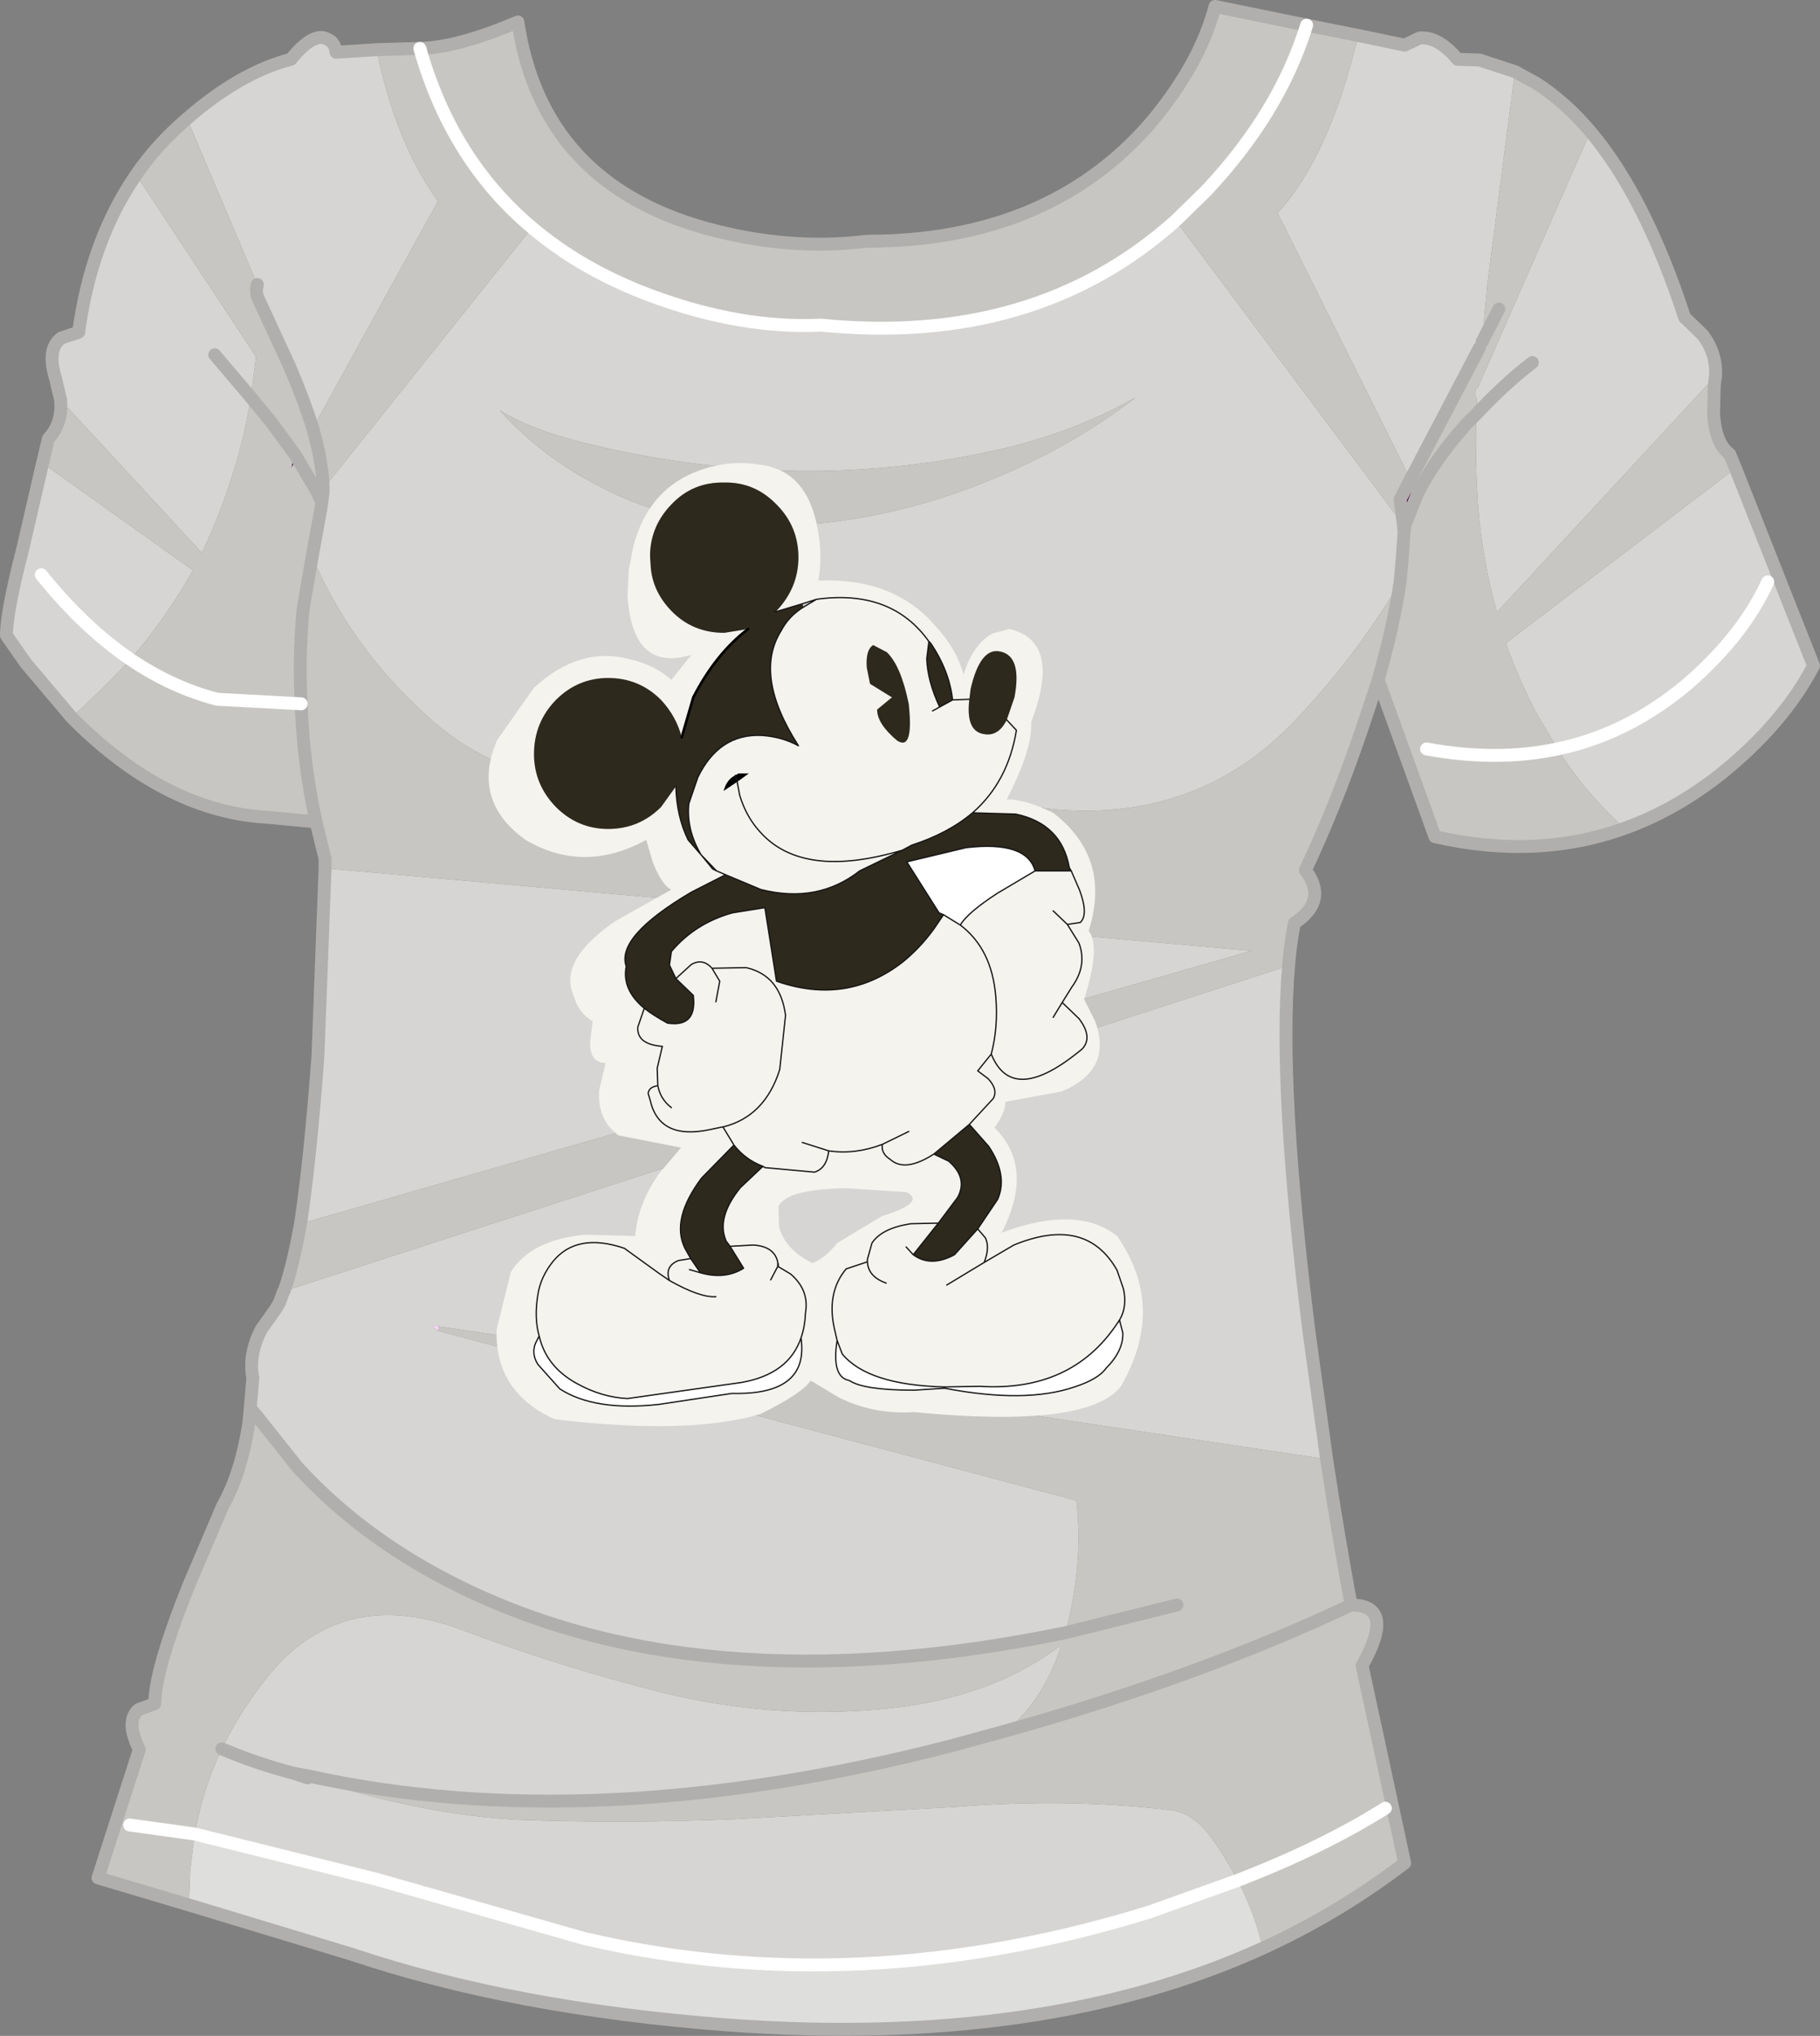 <?xml version="1.0" encoding="UTF-8" standalone="no"?>
<svg xmlns:xlink="http://www.w3.org/1999/xlink" height="157.8px" width="141.1px" xmlns="http://www.w3.org/2000/svg">
  <rect width="100%" height="100%" fill="#808080" stroke="none"/>
  <g transform="matrix(1.0, 0.0, 0.0, 1.0, 70.55, 78.9)">
    <path d="M34.75 -76.15 L38.35 -75.4 39.5 -75.95 Q40.95 -76.1 42.45 -74.3 L44.15 -74.25 46.9 -73.35 44.75 -56.8 44.35 -52.4 44.15 -51.95 38.8 -41.75 28.5 -62.4 Q32.5 -66.7 34.75 -76.15 M52.75 -68.7 Q57.0 -63.65 60.05 -54.3 L61.45 -52.95 Q62.55 -51.5 62.45 -49.75 L45.5 -31.45 Q44.4 -35.4 44.05 -39.55 43.8 -43.2 43.9 -46.8 L43.95 -47.95 43.8 -48.35 43.85 -48.8 44.0 -48.8 52.75 -68.7 M64.0 -42.6 L70.05 -27.3 Q67.7 -22.8 62.85 -18.9 59.3 -16.1 55.4 -14.7 52.35 -17.45 50.2 -20.85 L48.5 -23.75 Q47.15 -26.35 46.2 -29.05 L64.0 -42.6 M29.35 -4.05 Q28.55 5.35 30.95 24.45 L32.3 34.2 -36.55 23.9 -37.0 23.85 -36.6 24.25 12.9 37.4 Q13.45 42.45 12.05 47.65 -16.65 53.55 -35.85 43.6 -42.7 40.05 -47.5 34.8 L-50.6 30.9 -51.15 30.25 -50.95 27.9 Q-51.3 26.1 -50.3 24.15 L-49.2 22.6 -48.9 22.1 -48.55 21.15 -48.5 21.1 -48.45 21.15 29.35 -4.05 M-47.25 15.95 Q-46.5 11.0 -45.9 2.95 L-45.35 -11.6 26.45 -5.2 -21.35 8.5 -21.5 8.55 -47.25 15.95 M-65.0 -23.3 L-68.55 -27.5 -70.05 -29.65 Q-70.05 -31.45 -68.8 -36.3 L-67.25 -43.0 -55.6 -34.7 Q-57.65 -31.0 -60.45 -27.8 L-60.85 -27.35 Q-62.85 -25.25 -65.0 -23.3 M-65.85 -47.9 L-66.25 -49.6 Q-66.95 -51.85 -65.8 -52.7 L-64.45 -53.15 Q-63.5 -60.25 -60.0 -65.35 L-50.7 -51.25 -51.1 -48.1 -53.9 -51.4 -51.1 -48.1 Q-51.65 -44.65 -52.8 -41.25 -53.7 -38.55 -54.9 -36.05 L-65.85 -47.9 M-56.05 -69.7 L-55.35 -70.3 Q-51.55 -73.4 -48.0 -74.3 -46.2 -76.5 -45.15 -75.85 -44.6 -75.65 -44.5 -74.85 L-41.35 -75.05 Q-39.9 -67.9 -36.6 -63.3 L-46.3 -45.7 Q-46.95 -47.8 -48.1 -50.5 L-50.55 -55.8 Q-50.75 -56.25 -50.6 -56.85 L-56.05 -69.7 M38.25 -38.2 L38.3 -37.6 38.15 -35.5 38.0 -33.8 Q34.6 -28.05 29.8 -23.0 23.7 -16.6 15.05 -16.1 6.25 -15.65 -0.6 -20.65 -6.95 -25.35 -15.85 -20.7 -18.6 -19.3 -21.9 -18.75 -30.9 -17.3 -37.6 -23.55 -43.4 -28.85 -46.35 -35.75 L-45.65 -39.6 -45.6 -39.95 -45.5 -40.8 -45.5 -41.0 -29.3 -61.25 Q-25.4 -57.95 -20.0 -55.95 -13.1 -53.4 -6.9 -53.7 9.7 -52.05 20.6 -61.8 L38.25 -38.2 M48.25 -50.8 Q46.1 -49.15 43.9 -46.8 46.1 -49.15 48.25 -50.8 M-31.8 -47.1 Q-29.45 -44.45 -26.35 -42.5 -18.95 -37.85 -10.5 -38.1 -1.9 -38.35 6.1 -41.65 12.45 -44.2 17.5 -48.1 12.9 -45.5 7.5 -44.2 -0.5 -42.3 -8.75 -42.4 -17.4 -42.55 -25.95 -44.75 -29.8 -45.8 -31.8 -47.1 M-17.75 4.2 L-17.7 4.3 -17.6 4.15 -17.75 4.2 M-53.35 56.65 Q-51.85 53.55 -49.55 50.75 -43.8 43.95 -34.55 47.5 -26.95 50.35 -18.95 52.35 -10.85 54.3 -2.55 53.6 6.05 52.9 11.65 48.65 L11.7 48.7 Q10.35 52.9 7.45 55.25 L3.25 56.4 Q-24.6 63.6 -46.65 58.75 L-47.75 58.55 -46.7 58.9 Q-37.6 61.8 -30.35 62.15 -22.1 62.45 -13.6 62.1 L3.55 61.15 Q12.25 60.45 20.2 61.4 21.85 61.6 23.15 63.25 24.45 65.0 25.4 66.85 L18.55 69.3 Q-4.1 76.3 -25.25 71.35 L-41.4 66.75 -55.45 63.25 Q-54.85 59.8 -53.35 56.65 -50.65 57.8 -47.75 58.55 -50.65 57.8 -53.35 56.65 M50.2 -20.85 Q55.7 -22.0 60.35 -25.95 64.6 -29.65 66.5 -33.8 64.6 -29.65 60.35 -25.95 55.7 -22.0 50.2 -20.85 M-67.35 -34.35 Q-64.1 -30.3 -60.45 -27.8 -64.1 -30.3 -67.35 -34.35" fill="#d6d5d3" fill-rule="evenodd" stroke="none"/>
    <path d="M46.9 -73.35 L48.55 -72.45 Q50.8 -71.0 52.75 -68.7 L44.0 -48.8 43.85 -48.8 43.8 -48.35 43.95 -47.95 43.9 -46.8 43.15 -46.05 Q40.65 -43.25 39.35 -40.65 40.65 -43.25 43.15 -46.05 L43.9 -46.8 Q43.8 -43.2 44.05 -39.55 44.4 -35.4 45.5 -31.45 L62.45 -49.75 62.35 -49.0 62.3 -46.8 Q62.45 -44.5 63.55 -43.7 L64.0 -42.6 46.2 -29.05 Q47.15 -26.35 48.5 -23.75 L50.2 -20.85 Q52.35 -17.45 55.4 -14.7 48.6 -12.25 40.7 -14.05 L36.3 -26.2 35.0 -22.3 Q32.95 -16.3 30.65 -11.45 32.45 -9.1 29.8 -7.35 29.5 -5.85 29.35 -4.05 L-48.45 21.15 -48.5 21.1 Q-47.85 19.25 -47.25 15.95 L-21.5 8.55 -21.45 8.6 -21.35 8.5 26.45 -5.2 -45.35 -11.6 -45.35 -12.35 -46.05 -15.2 -49.75 -15.55 Q-57.45 -15.95 -64.5 -22.8 L-65.0 -23.3 Q-62.85 -25.25 -60.85 -27.35 L-60.45 -27.8 Q-57.65 -31.0 -55.6 -34.7 L-67.25 -43.0 -66.8 -44.9 Q-65.7 -46.05 -65.85 -47.9 L-54.9 -36.05 Q-53.7 -38.55 -52.8 -41.25 -51.65 -44.65 -51.1 -48.1 L-50.7 -51.25 -60.0 -65.35 Q-58.35 -67.75 -56.05 -69.7 L-50.6 -56.85 Q-50.75 -56.25 -50.55 -55.8 L-48.1 -50.5 Q-46.95 -47.8 -46.3 -45.7 L-36.6 -63.3 Q-39.9 -67.9 -41.35 -75.05 L-38.0 -75.15 Q-35.1 -75.2 -30.4 -77.2 -28.55 -64.75 -15.8 -61.2 -9.4 -59.45 -3.35 -60.2 10.6 -60.2 18.55 -69.25 22.45 -73.85 23.65 -78.4 L30.75 -76.95 34.75 -76.15 Q32.5 -66.7 28.5 -62.4 L38.8 -41.75 44.15 -51.95 44.35 -52.4 44.75 -56.8 46.9 -73.35 M32.3 34.2 Q33.2 40.15 34.2 45.5 37.7 45.5 35.05 50.2 L38.35 65.5 Q33.25 69.4 27.35 72.1 26.7 69.35 25.4 66.85 24.45 65.0 23.15 63.25 21.85 61.6 20.2 61.4 12.25 60.45 3.55 61.15 L-13.6 62.1 Q-22.1 62.45 -30.35 62.15 -37.6 61.8 -46.7 58.9 L-46.65 58.75 Q-24.6 63.6 3.25 56.4 L7.45 55.25 Q10.35 52.9 11.7 48.7 L11.75 48.6 11.65 48.65 Q6.05 52.9 -2.55 53.6 -10.85 54.3 -18.95 52.35 -26.95 50.35 -34.55 47.5 -43.8 43.95 -49.55 50.75 -51.85 53.55 -53.35 56.65 -54.85 59.8 -55.45 63.25 L-60.5 62.55 -55.45 63.25 -55.8 66.1 -55.9 68.75 -62.95 66.65 -59.75 56.7 Q-60.85 54.5 -59.8 53.6 L-58.55 53.15 Q-58.55 50.55 -55.9 43.95 L-53.3 37.85 Q-51.85 35.3 -51.25 31.35 L-50.6 30.9 -47.5 34.8 Q-42.7 40.05 -35.85 43.6 -16.65 53.55 12.05 47.65 13.45 42.45 12.9 37.4 L-36.6 24.25 -36.55 23.9 32.3 34.2 M38.25 -38.2 L20.6 -61.8 Q9.7 -52.05 -6.9 -53.7 -13.1 -53.4 -20.0 -55.95 -25.4 -57.95 -29.3 -61.25 L-45.5 -41.0 -45.95 -40.75 -47.55 -43.45 -45.95 -40.75 -45.9 -40.65 -45.6 -39.95 -45.65 -39.6 -46.35 -35.75 Q-43.4 -28.85 -37.6 -23.55 -30.9 -17.3 -21.9 -18.75 -18.6 -19.3 -15.85 -20.7 -6.95 -25.35 -0.6 -20.65 6.25 -15.65 15.05 -16.1 23.7 -16.6 29.8 -23.0 34.6 -28.05 38.0 -33.8 L38.15 -35.5 38.3 -37.6 38.35 -38.0 38.35 -38.15 39.35 -40.65 38.8 -41.75 38.0 -40.2 38.25 -38.2 M45.65 -54.95 L44.35 -52.4 45.65 -54.95 M-47.55 -43.45 L-47.7 -43.7 -47.95 -42.65 -47.55 -43.45 M-46.3 -45.7 Q-45.5 -42.85 -45.5 -41.0 -45.5 -42.85 -46.3 -45.7 M-51.1 -48.1 L-49.5 -46.15 -47.7 -43.7 -49.5 -46.15 -51.1 -48.1 M-46.05 -15.2 Q-47.05 -19.8 -47.2 -24.35 -47.4 -28.0 -47.05 -31.7 L-46.35 -35.75 -47.05 -31.7 Q-47.4 -28.0 -47.2 -24.35 -47.05 -19.8 -46.05 -15.2 M-31.8 -47.1 Q-29.8 -45.8 -25.95 -44.75 -17.4 -42.55 -8.75 -42.4 -0.5 -42.3 7.5 -44.2 12.9 -45.5 17.5 -48.1 12.45 -44.2 6.1 -41.65 -1.9 -38.35 -10.5 -38.1 -18.95 -37.85 -26.35 -42.5 -29.45 -44.45 -31.8 -47.1 M-38.0 -75.15 Q-35.55 -66.5 -29.3 -61.25 -35.55 -66.5 -38.0 -75.15 M20.6 -61.8 L22.95 -64.1 Q28.65 -70.15 30.75 -76.95 28.65 -70.15 22.95 -64.1 L20.6 -61.8 M20.7 45.5 L12.05 47.65 20.7 45.5 M-60.45 -27.8 Q-57.2 -25.6 -53.7 -24.7 L-47.2 -24.35 -53.7 -24.7 Q-57.2 -25.6 -60.45 -27.8 M40.05 -20.85 Q45.5 -19.85 50.2 -20.85 45.5 -19.85 40.05 -20.85 M7.45 55.25 Q22.45 51.05 34.2 45.5 22.45 51.05 7.45 55.25 M36.85 61.25 Q32.1 64.25 25.4 66.85 32.1 64.25 36.85 61.25 M36.3 -26.2 Q37.5 -30.45 38.0 -33.8 37.5 -30.45 36.3 -26.2" fill="#c7c6c2" fill-rule="evenodd" stroke="none"/>
    <path d="M38.35 -38.15 L38.25 -38.2 38.0 -40.2 38.8 -41.75 39.35 -40.65 38.35 -38.15 M-47.7 -43.7 L-47.55 -43.45 -47.95 -42.65 -47.7 -43.7" fill="#4f004f" fill-rule="evenodd" stroke="none"/>
    <path d="M-45.95 -40.75 L-45.5 -41.0 -45.9 -40.65 -45.95 -40.75 M-45.6 -39.95 L-45.9 -40.65 -45.85 -40.5 -45.6 -39.95" fill="#341f10" fill-rule="evenodd" stroke="none"/>
    <path d="M-45.5 -41.0 L-45.5 -40.8 -45.6 -39.95 -45.85 -40.5 -45.9 -40.65 -45.5 -41.0" fill="#2f002f" fill-rule="evenodd" stroke="none"/>
    <path d="M-21.35 8.5 L-21.45 8.6 -21.5 8.55 -21.35 8.5 M11.7 48.7 L11.65 48.65 11.75 48.6 11.7 48.7 M-47.75 58.55 L-46.7 58.9 -47.75 58.55" fill="#fff4f4" fill-rule="evenodd" stroke="none"/>
    <path d="M-47.75 58.55 L-46.65 58.75 -46.7 58.9 -47.75 58.55 M-36.6 24.25 L-37.0 23.85 -36.55 23.9 -36.6 24.25" fill="#ffd5ff" fill-rule="evenodd" stroke="none"/>
    <path d="M27.35 72.1 Q10.3 79.85 -14.15 78.05 -30.7 76.8 -43.35 72.55 L-55.9 68.75 -55.8 66.1 -55.45 63.25 -41.4 66.75 -25.25 71.35 Q-4.1 76.3 18.55 69.3 L25.4 66.85 Q26.7 69.35 27.35 72.1" fill="#dededc" fill-rule="evenodd" stroke="none"/>
    <path d="M34.75 -76.15 L38.35 -75.4 39.5 -75.95 Q40.95 -76.1 42.45 -74.3 L44.15 -74.25 46.9 -73.35 48.55 -72.45 Q50.8 -71.0 52.75 -68.7 57.0 -63.65 60.05 -54.3 L61.45 -52.95 Q62.55 -51.5 62.45 -49.75 L62.35 -49.0 62.3 -46.8 Q62.45 -44.5 63.55 -43.7 L64.0 -42.6 70.05 -27.3 Q67.7 -22.8 62.85 -18.9 59.3 -16.1 55.4 -14.7 48.6 -12.25 40.7 -14.05 L36.3 -26.2 35.0 -22.3 Q32.95 -16.3 30.65 -11.45 32.45 -9.1 29.8 -7.35 29.5 -5.85 29.35 -4.05 28.55 5.35 30.95 24.45 L32.3 34.2 Q33.2 40.15 34.2 45.5 37.7 45.5 35.05 50.2 L38.35 65.5 Q33.25 69.4 27.35 72.1 10.3 79.85 -14.15 78.05 -30.7 76.8 -43.35 72.55 L-55.9 68.75 -62.95 66.65 -59.75 56.7 Q-60.85 54.5 -59.8 53.6 L-58.55 53.15 Q-58.55 50.55 -55.9 43.95 L-53.3 37.85 Q-51.85 35.3 -51.25 31.35 L-51.15 30.25 -50.95 27.9 Q-51.3 26.1 -50.3 24.15 L-49.2 22.6 -48.9 22.1 -48.55 21.15 -48.5 21.1 Q-47.85 19.25 -47.25 15.95 -46.5 11.0 -45.9 2.95 L-45.35 -11.6 -45.35 -12.35 -46.05 -15.2 -49.75 -15.55 Q-57.45 -15.95 -64.5 -22.8 L-65.0 -23.3 -68.55 -27.5 -70.05 -29.65 Q-70.05 -31.45 -68.8 -36.3 L-67.25 -43.0 -66.8 -44.9 Q-65.7 -46.05 -65.85 -47.9 L-66.25 -49.6 Q-66.95 -51.85 -65.8 -52.7 L-64.45 -53.15 Q-63.5 -60.25 -60.0 -65.35 -58.35 -67.75 -56.05 -69.7 L-55.35 -70.3 Q-51.55 -73.4 -48.0 -74.3 -46.2 -76.5 -45.15 -75.85 -44.6 -75.65 -44.5 -74.85 L-41.35 -75.05 -38.0 -75.15 Q-35.1 -75.2 -30.4 -77.2 -28.55 -64.75 -15.8 -61.2 -9.4 -59.45 -3.35 -60.2 10.6 -60.2 18.55 -69.25 22.45 -73.85 23.65 -78.4 L30.75 -76.95 34.75 -76.15 M38.8 -41.75 L44.15 -51.95 M38.3 -37.6 L38.25 -38.2 38.0 -40.2 38.8 -41.75 M-45.5 -40.8 L-45.6 -39.95 -45.65 -39.6 -46.35 -35.75 -47.05 -31.7 Q-47.4 -28.0 -47.2 -24.35 -47.05 -19.8 -46.05 -15.2 M38.0 -33.8 L38.15 -35.5 38.3 -37.6 38.35 -38.0 38.35 -38.15 39.35 -40.65 Q40.65 -43.25 43.15 -46.05 L43.9 -46.8 Q46.1 -49.15 48.25 -50.8 M44.35 -52.4 L45.65 -54.95 M-50.6 -56.85 Q-50.75 -56.25 -50.55 -55.8 L-48.1 -50.5 Q-46.95 -47.8 -46.3 -45.7 -45.5 -42.85 -45.5 -41.0 M-47.7 -43.7 L-47.55 -43.45 -45.95 -40.75 -45.9 -40.65 -45.85 -40.5 -45.6 -39.95 M-47.7 -43.7 L-49.5 -46.15 -51.1 -48.1 -53.9 -51.4 M-53.35 56.65 Q-50.65 57.8 -47.75 58.55 L-46.65 58.75 Q-24.6 63.6 3.25 56.4 L7.45 55.25 Q22.45 51.05 34.2 45.5 M12.05 47.65 L20.7 45.5 M-50.6 30.9 L-47.5 34.8 Q-42.7 40.05 -35.85 43.6 -16.65 53.55 12.05 47.65 M-51.15 30.25 L-50.6 30.9 M-47.75 58.55 L-46.7 58.9 M38.0 -33.8 Q37.5 -30.45 36.3 -26.2" fill="none" stroke="#b1afad" stroke-linecap="round" stroke-linejoin="round" stroke-width="1.0"/>
    <path d="M20.6 -61.8 Q9.7 -52.05 -6.9 -53.7 -13.1 -53.4 -20.0 -55.95 -25.4 -57.95 -29.3 -61.25 -35.55 -66.5 -38.0 -75.15 M30.75 -76.95 Q28.65 -70.15 22.95 -64.1 L20.6 -61.8 M-47.2 -24.35 L-53.7 -24.7 Q-57.2 -25.6 -60.45 -27.8 -64.1 -30.3 -67.35 -34.35 M-55.45 63.25 L-60.5 62.55 M-55.45 63.25 L-41.4 66.75 -25.25 71.35 Q-4.1 76.3 18.55 69.3 L25.4 66.85 Q32.1 64.25 36.85 61.25 M66.5 -33.8 Q64.6 -29.65 60.35 -25.95 55.7 -22.0 50.2 -20.85 45.5 -19.85 40.05 -20.85" fill="none" stroke="#ffffff" stroke-linecap="round" stroke-linejoin="round" stroke-width="1.0"/>
    <path d="M6.4 -29.8 L7.7 -30.15 Q11.8 -29.2 9.4 -22.95 9.5 -20.8 7.5 -16.95 8.95 -16.95 11.1 -15.9 15.65 -12.4 13.85 -6.75 14.8 -5.55 13.5 -1.45 L14.35 0.25 Q15.75 4.05 11.75 5.7 L7.4 6.5 Q7.4 7.35 6.55 8.5 9.7 11.6 7.1 16.65 12.95 14.45 16.05 16.9 19.9 22.4 16.35 28.55 13.8 31.85 0.3 30.55 -2.85 30.75 -5.55 29.4 L-7.7 28.1 Q-8.35 29.1 -11.6 30.7 -17.2 32.35 -27.55 31.1 -32.2 29.0 -32.05 24.15 L-30.95 19.7 Q-29.4 17.2 -25.2 16.8 L-21.3 16.9 Q-21.1 14.35 -19.4 12.0 L-17.75 10.05 -22.6 9.1 Q-24.25 7.9 -24.1 5.6 L-23.6 3.5 Q-24.85 3.45 -24.8 1.85 L-24.6 0.25 Q-25.4 -0.2 -25.85 -1.1 L-26.15 -1.9 Q-27.15 -4.55 -22.85 -7.5 L-18.5 -9.95 Q-19.25 -10.3 -19.95 -12.1 L-20.45 -13.8 Q-25.3 -11.15 -29.8 -13.8 -34.05 -16.85 -32.0 -21.55 L-29.15 -25.6 Q-25.6 -28.85 -21.7 -27.8 -19.75 -27.35 -18.5 -26.2 L-16.95 -28.15 Q-21.5 -26.75 -21.9 -32.7 L-21.8 -34.75 -21.45 -36.55 Q-20.35 -40.75 -16.8 -42.25 -14.3 -43.3 -11.75 -42.9 -8.05 -42.5 -7.2 -38.1 -6.75 -36.0 -7.1 -33.9 -1.25 -34.15 2.0 -30.35 3.65 -28.55 4.15 -26.6 4.9 -29.0 6.4 -29.8 M7.5 -23.1 L8.1 -24.85 Q8.7 -28.05 7.0 -28.4 5.45 -28.75 4.7 -25.5 L4.6 -24.7 3.3 -24.65 4.6 -24.7 Q4.3 -22.2 5.75 -22.0 6.85 -21.8 7.5 -23.1 L8.25 -22.3 Q7.6 -18.3 4.85 -15.9 7.6 -18.3 8.25 -22.3 L7.5 -23.1 M12.5 -11.4 L12.35 -11.65 Q11.75 -15.05 8.2 -15.8 L4.85 -15.9 Q2.95 -14.3 0.15 -13.4 L-0.6 -13.0 Q-8.35 -10.7 -11.65 -14.45 -12.7 -15.6 -13.2 -17.25 L-13.4 -18.3 -13.2 -17.25 Q-12.7 -15.6 -11.65 -14.45 -8.35 -10.7 -0.6 -13.0 L-3.9 -11.4 Q-7.15 -8.85 -11.55 -9.95 L-14.3 -11.1 -16.95 -9.75 Q-22.8 -6.3 -22.0 -4.0 -22.35 -2.2 -20.6 -0.75 L-21.1 0.7 Q-21.2 2.05 -19.2 2.2 L-19.6 3.9 -19.55 5.25 Q-20.25 5.35 -20.3 5.85 L-20.15 6.35 Q-19.45 9.5 -15.5 8.65 L-14.55 8.45 -14.5 8.45 -13.65 9.85 -14.5 8.45 -14.55 8.45 -15.5 8.65 Q-19.45 9.5 -20.15 6.35 L-20.3 5.85 Q-20.25 5.35 -19.55 5.25 L-19.6 3.9 -19.2 2.2 Q-21.2 2.05 -21.1 0.7 L-20.6 -0.75 Q-19.9 -0.2 -18.8 0.4 -16.5 0.75 -16.8 -1.75 L-18.15 -3.05 -18.65 -4.1 -18.5 -5.15 Q-16.65 -7.35 -13.75 -8.15 L-11.25 -8.55 -10.35 -2.85 Q-4.9 -0.95 -0.55 -4.35 0.8 -5.45 1.85 -6.9 L2.6 -8.0 3.9 -7.2 Q4.45 -8.15 6.75 -9.65 L9.7 -11.4 12.5 -11.4 13.15 -9.9 Q13.85 -8.0 13.2 -7.4 L12.2 -7.25 13.1 -5.8 Q13.75 -4.05 12.55 -2.4 L11.8 -1.2 13.1 0.05 Q14.2 1.5 13.35 2.4 7.95 6.9 6.3 2.8 L5.25 4.1 6.05 4.7 Q6.85 5.55 6.45 6.25 L4.6 8.25 6.45 6.25 Q6.85 5.55 6.05 4.7 L5.25 4.1 6.3 2.8 Q7.95 6.9 13.35 2.4 14.2 1.5 13.1 0.05 L11.8 -1.2 12.55 -2.4 Q13.75 -4.05 13.1 -5.8 L12.2 -7.25 13.2 -7.4 Q13.85 -8.0 13.15 -9.9 L12.5 -11.4 M5.25 16.35 L6.8 14.05 Q7.6 12.2 6.1 9.95 L4.6 8.25 1.85 10.55 3.0 11.1 Q4.5 12.4 3.7 13.9 L2.2 15.9 0.05 15.95 Q-2.2 16.3 -2.95 17.45 L-3.3 18.7 -3.3 18.9 -4.95 19.45 Q-6.55 21.35 -5.8 24.35 L-5.65 25.0 -5.8 24.35 Q-6.55 21.35 -4.95 19.45 L-3.3 18.9 -3.3 18.7 -2.95 17.45 Q-2.2 16.3 0.05 15.95 L2.2 15.9 0.25 18.35 Q1.6 19.35 3.45 18.35 L5.25 16.35 5.85 17.05 Q6.2 17.8 5.75 18.95 L8.05 17.6 Q13.65 15.3 16.05 19.55 L16.55 21.0 Q16.85 22.4 16.25 23.4 16.85 22.4 16.55 21.0 L16.05 19.55 Q13.65 15.3 8.05 17.6 L5.75 18.95 Q6.2 17.8 5.85 17.05 L5.25 16.35 M16.3 23.65 L16.25 23.4 16.05 23.7 Q12.5 29.0 5.4 28.55 L2.65 28.6 Q-3.25 28.45 -5.25 26.05 L-5.65 25.0 Q-6.1 27.85 -4.7 28.1 -3.6 28.85 0.3 28.85 L2.65 28.7 2.7 28.7 Q8.95 29.9 12.75 28.6 14.6 28.0 15.2 27.15 16.55 25.8 16.5 24.4 L16.3 23.65 M-11.4 11.5 L-11.25 11.6 -7.4 11.95 Q-6.45 11.65 -6.3 10.3 -4.25 10.6 -2.15 9.8 -2.25 10.5 -1.55 10.95 -0.4 12.0 1.85 10.55 -0.4 12.0 -1.55 10.95 -2.25 10.5 -2.15 9.8 -4.25 10.6 -6.3 10.3 -6.45 11.65 -7.4 11.95 L-11.25 11.6 -11.4 11.5 Q-12.75 11.0 -13.65 9.85 L-16.15 12.4 Q-18.55 15.6 -17.45 17.85 L-17.0 18.65 -17.95 18.8 Q-19.05 19.25 -18.65 20.35 L-19.45 19.8 -22.15 17.85 Q-25.85 16.6 -27.7 18.9 -28.65 20.1 -28.85 21.45 -29.15 23.25 -28.75 24.65 -29.15 23.25 -28.85 21.45 -28.65 20.1 -27.7 18.9 -25.85 16.6 -22.15 17.85 L-19.45 19.8 -18.65 20.35 Q-19.05 19.25 -17.95 18.8 L-17.0 18.65 -16.25 19.75 Q-14.35 20.3 -12.9 19.4 L-13.95 17.7 -14.25 17.3 Q-15.05 15.5 -13.15 13.15 L-11.4 11.5 M-10.25 18.95 Q-10.5 17.7 -12.15 17.6 L-13.95 17.7 -12.15 17.6 Q-10.5 17.7 -10.25 18.95 L-10.25 19.25 -10.2 19.15 -10.25 18.95 M-8.45 24.8 Q-8.15 23.95 -8.1 22.85 -7.8 21.1 -9.25 19.85 L-10.25 19.25 -9.25 19.85 Q-7.8 21.1 -8.1 22.85 -8.15 23.95 -8.45 24.8 -9.4 27.6 -13.05 28.25 L-21.9 29.5 Q-23.9 29.4 -25.8 28.35 -28.2 27.05 -28.75 24.65 L-29.05 25.25 Q-29.35 26.05 -28.85 26.85 L-27.15 28.75 Q-24.45 30.5 -19.45 29.95 L-13.8 29.1 Q-7.8 29.25 -8.45 24.8 M-15.0 -11.4 L-14.3 -11.1 -15.0 -11.4 -16.2 -12.65 -15.3 -11.55 -15.0 -11.4 M-18.15 -17.95 Q-18.1 -15.65 -17.2 -13.8 L-16.2 -12.65 Q-17.35 -14.6 -17.15 -16.6 L-16.45 -18.65 Q-14.8 -22.05 -11.5 -21.9 -9.95 -21.8 -8.65 -21.1 -12.15 -26.55 -10.0 -30.0 -9.4 -31.15 -8.25 -31.85 L-7.25 -32.45 -8.35 -32.1 -10.35 -31.5 -10.35 -31.55 Q-8.65 -33.35 -8.65 -35.7 -8.65 -38.1 -10.35 -39.8 -12.05 -41.55 -14.4 -41.5 -16.85 -41.55 -18.5 -39.8 -20.05 -38.2 -20.15 -36.05 L-20.15 -35.7 -20.1 -34.95 Q-19.95 -33.05 -18.5 -31.55 -16.85 -29.85 -14.4 -29.85 L-12.55 -30.15 Q-15.05 -28.25 -16.8 -24.85 L-17.7 -21.75 Q-18.1 -23.35 -19.3 -24.65 -21.0 -26.35 -23.4 -26.35 -25.75 -26.35 -27.45 -24.65 -29.15 -22.9 -29.15 -20.45 -29.15 -18.1 -27.45 -16.35 -25.75 -14.65 -23.4 -14.65 -21.0 -14.65 -19.3 -16.35 L-18.15 -17.95 M1.45 -29.2 Q-1.45 -33.25 -7.25 -32.45 -1.45 -33.25 1.45 -29.2 L1.45 -29.05 1.3 -27.85 Q1.35 -26.15 2.3 -24.1 L3.3 -24.65 Q3.05 -26.9 1.6 -29.05 L1.45 -29.2 M12.2 -7.25 L11.1 -8.3 12.2 -7.25 M11.1 -0.05 L11.8 -1.2 11.1 -0.05 M6.3 2.8 Q6.85 0.7 6.65 -1.65 6.35 -5.35 3.9 -7.2 6.35 -5.35 6.65 -1.65 6.85 0.7 6.3 2.8 M-1.8 -28.35 L-2.85 -28.9 Q-3.45 -28.55 -3.35 -27.15 L-3.1 -25.9 -1.4 -24.85 -2.55 -23.9 Q-2.55 -22.8 -1.0 -21.5 0.3 -20.65 -0.1 -24.35 -0.7 -27.3 -1.8 -28.35 M1.75 -23.8 L2.3 -24.1 1.75 -23.8 M-13.55 -18.8 Q-14.2 -18.5 -14.45 -17.6 L-13.4 -18.3 -12.5 -18.95 -13.3 -18.95 -13.55 -18.8 M-15.05 -1.25 L-14.75 -2.85 -15.35 -3.85 -12.7 -3.9 Q-10.05 -3.3 -9.65 -0.2 L-10.1 4.0 Q-11.25 7.65 -14.5 8.45 -11.25 7.65 -10.1 4.0 L-9.65 -0.2 Q-10.05 -3.3 -12.7 -3.9 L-15.35 -3.85 -14.75 -2.85 -15.05 -1.25 M-8.35 9.65 L-6.3 10.3 -8.35 9.65 M-4.85 13.2 Q-9.55 13.25 -10.2 14.6 L-10.15 16.2 Q-9.65 18.0 -7.55 19.0 -6.55 18.6 -5.65 17.45 L-2.15 15.35 Q1.25 14.3 -0.25 13.5 L-4.85 13.2 M-17.1 19.5 L-16.25 19.75 -17.1 19.5 M-18.5 6.95 Q-19.35 6.3 -19.55 5.25 -19.35 6.3 -18.5 6.95 M-15.35 -3.85 Q-16.05 -4.65 -16.95 -4.15 L-18.15 -3.05 -16.95 -4.15 Q-16.05 -4.65 -15.35 -3.85 M-2.15 9.8 L-0.1 8.8 -2.15 9.8 M-1.85 20.55 Q-3.25 20.05 -3.3 18.9 -3.25 20.05 -1.85 20.55 M-0.3 17.75 L0.25 18.35 -0.3 17.75 M-10.8 20.3 L-10.25 19.25 -10.8 20.3 M5.75 18.95 L2.85 20.7 5.75 18.95 M-15.05 21.6 Q-16.25 21.7 -18.65 20.35 -16.25 21.7 -15.05 21.6" fill="#f4f3ee" fill-rule="evenodd" stroke="none"/>
    <path d="M-13.55 -18.8 L-13.4 -18.3 -13.55 -18.8 -13.3 -18.95 -12.5 -18.95 -13.4 -18.3 -14.45 -17.6 Q-14.2 -18.5 -13.55 -18.8" fill="#000000" fill-rule="evenodd" stroke="none"/>
    <path d="M16.3 23.65 L16.5 24.4 Q16.55 25.8 15.2 27.15 14.6 28.0 12.75 28.6 8.95 29.9 2.7 28.7 L2.65 28.6 5.4 28.55 Q12.5 29.0 16.05 23.7 L16.3 23.65 M2.65 28.7 L0.3 28.85 Q-3.6 28.85 -4.7 28.1 -6.1 27.85 -5.65 25.0 L-5.25 26.05 Q-3.25 28.45 2.65 28.6 L2.65 28.7 M-8.45 24.8 Q-7.8 29.25 -13.8 29.1 L-19.45 29.95 Q-24.45 30.5 -27.15 28.75 L-28.85 26.85 Q-29.35 26.05 -29.05 25.25 L-28.75 24.65 Q-28.2 27.05 -25.8 28.35 -23.9 29.4 -21.9 29.5 L-13.05 28.25 Q-9.4 27.6 -8.45 24.8 M2.6 -8.0 L2.25 -8.15 -0.25 -12.1 4.35 -13.2 Q9.05 -13.75 9.7 -11.4 L6.75 -9.65 Q4.45 -8.15 3.9 -7.2 L2.6 -8.0" fill="#ffffff" fill-rule="evenodd" stroke="none"/>
    <path d="M4.6 -24.7 L4.7 -25.5 Q5.45 -28.75 7.0 -28.4 8.7 -28.05 8.1 -24.85 L7.5 -23.1 Q6.85 -21.8 5.75 -22.0 4.3 -22.2 4.6 -24.7 M4.85 -15.9 L8.2 -15.8 Q11.75 -15.05 12.35 -11.65 L12.5 -11.4 9.7 -11.4 Q9.05 -13.75 4.35 -13.2 L-0.25 -12.1 2.25 -8.15 2.6 -8.0 1.85 -6.9 Q0.8 -5.45 -0.55 -4.35 -4.9 -0.95 -10.35 -2.85 L-11.25 -8.55 -13.75 -8.15 Q-16.65 -7.35 -18.5 -5.15 L-18.65 -4.1 -18.15 -3.05 -16.8 -1.75 Q-16.5 0.75 -18.8 0.4 -19.9 -0.2 -20.6 -0.75 -22.35 -2.2 -22.0 -4.0 -22.8 -6.3 -16.95 -9.75 L-14.3 -11.1 -11.55 -9.95 Q-7.15 -8.85 -3.9 -11.4 L-0.6 -13.0 0.15 -13.4 Q2.95 -14.3 4.85 -15.9 M4.6 8.25 L6.1 9.95 Q7.6 12.2 6.8 14.05 L5.25 16.35 3.45 18.35 Q1.6 19.35 0.25 18.35 L2.2 15.9 3.7 13.9 Q4.5 12.4 3.0 11.1 L1.85 10.55 4.6 8.25 M-11.4 11.5 L-13.15 13.15 Q-15.05 15.5 -14.25 17.3 L-13.95 17.7 -12.9 19.4 Q-14.35 20.3 -16.25 19.75 L-17.0 18.65 -17.45 17.85 Q-18.55 15.6 -16.15 12.4 L-13.65 9.85 Q-12.75 11.0 -11.4 11.5 M-16.2 -12.65 L-17.2 -13.8 Q-18.1 -15.65 -18.15 -17.95 L-19.3 -16.35 Q-21.0 -14.65 -23.4 -14.65 -25.75 -14.65 -27.45 -16.35 -29.15 -18.1 -29.15 -20.45 -29.15 -22.9 -27.45 -24.65 -25.75 -26.35 -23.4 -26.35 -21.0 -26.35 -19.3 -24.65 -18.1 -23.35 -17.7 -21.75 L-16.8 -24.85 Q-15.05 -28.25 -12.55 -30.15 L-14.4 -29.85 Q-16.85 -29.85 -18.5 -31.55 -19.95 -33.05 -20.1 -34.95 L-20.15 -35.7 -20.15 -36.05 Q-20.05 -38.2 -18.5 -39.8 -16.85 -41.55 -14.4 -41.5 -12.05 -41.55 -10.35 -39.8 -8.65 -38.1 -8.65 -35.7 -8.65 -33.35 -10.35 -31.55 L-10.5 -31.5 -10.35 -31.5 -8.35 -32.1 -8.25 -31.85 Q-9.4 -31.15 -10.0 -30.0 -12.15 -26.55 -8.65 -21.1 -9.95 -21.8 -11.5 -21.9 -14.8 -22.05 -16.45 -18.65 L-17.15 -16.6 Q-17.35 -14.6 -16.2 -12.65 M1.6 -29.05 Q3.05 -26.9 3.3 -24.65 L2.3 -24.1 Q1.35 -26.15 1.3 -27.85 L1.45 -29.05 1.6 -29.05 M-1.8 -28.35 Q-0.7 -27.3 -0.1 -24.35 0.3 -20.65 -1.0 -21.5 -2.55 -22.8 -2.55 -23.9 L-1.4 -24.85 -3.1 -25.9 -3.35 -27.15 Q-3.45 -28.55 -2.85 -28.9 L-1.8 -28.35" fill="#2e291d" fill-rule="evenodd" stroke="none"/>
    <path d="M7.5 -23.1 L8.25 -22.3 Q7.6 -18.3 4.85 -15.9 L8.2 -15.8 Q11.75 -15.05 12.35 -11.65 L12.5 -11.4 13.15 -9.9 Q13.85 -8.0 13.2 -7.4 L12.2 -7.25 13.1 -5.8 Q13.75 -4.05 12.55 -2.4 L11.8 -1.2 13.1 0.05 Q14.2 1.5 13.35 2.4 7.95 6.9 6.3 2.8 L5.25 4.1 6.05 4.7 Q6.85 5.55 6.45 6.25 L4.6 8.25 6.1 9.95 Q7.6 12.2 6.8 14.05 L5.25 16.35 5.85 17.05 Q6.2 17.8 5.75 18.95 L8.05 17.6 Q13.65 15.3 16.05 19.55 L16.55 21.0 Q16.85 22.4 16.25 23.4 L16.3 23.65 16.5 24.4 Q16.55 25.8 15.2 27.15 14.6 28.0 12.75 28.6 8.95 29.9 2.7 28.7 L2.65 28.7 0.3 28.85 Q-3.6 28.85 -4.7 28.1 -6.1 27.85 -5.65 25.0 L-5.8 24.35 Q-6.55 21.35 -4.95 19.45 L-3.3 18.9 -3.3 18.7 -2.95 17.45 Q-2.2 16.3 0.05 15.95 L2.2 15.9 3.7 13.9 Q4.5 12.4 3.0 11.1 L1.85 10.55 Q-0.4 12.0 -1.55 10.95 -2.25 10.5 -2.15 9.8 -4.25 10.6 -6.3 10.3 -6.45 11.65 -7.4 11.95 L-11.25 11.6 -11.4 11.5 -13.15 13.15 Q-15.05 15.5 -14.25 17.3 L-13.95 17.7 -12.15 17.6 Q-10.5 17.7 -10.25 18.95 L-10.2 19.15 -10.25 19.25 -9.25 19.85 Q-7.8 21.1 -8.1 22.85 -8.15 23.95 -8.45 24.8 -7.8 29.25 -13.8 29.1 L-19.45 29.95 Q-24.45 30.5 -27.15 28.75 L-28.85 26.85 Q-29.35 26.05 -29.05 25.25 L-28.75 24.65 Q-29.15 23.25 -28.85 21.45 -28.65 20.1 -27.7 18.9 -25.85 16.6 -22.15 17.85 L-19.45 19.8 -18.65 20.35 Q-19.05 19.25 -17.95 18.8 L-17.0 18.65 -17.45 17.85 Q-18.55 15.6 -16.15 12.4 L-13.65 9.85 -14.5 8.45 -14.55 8.45 -15.5 8.65 Q-19.45 9.5 -20.15 6.35 L-20.3 5.85 Q-20.25 5.35 -19.55 5.25 L-19.6 3.9 -19.2 2.2 Q-21.2 2.05 -21.1 0.7 L-20.6 -0.75 Q-22.35 -2.2 -22.0 -4.0 -22.8 -6.3 -16.95 -9.75 L-14.3 -11.1 -15.0 -11.4 -15.3 -11.55 -16.2 -12.65 -17.2 -13.8 Q-18.1 -15.65 -18.15 -17.95 M-10.35 -31.5 L-8.35 -32.1 -7.25 -32.45 Q-1.45 -33.25 1.45 -29.2 L1.6 -29.05 Q3.05 -26.9 3.3 -24.65 L4.6 -24.7 M2.6 -8.0 L2.25 -8.15 -0.25 -12.1 4.35 -13.2 Q9.05 -13.75 9.7 -11.4 L12.5 -11.4 M9.7 -11.4 L6.75 -9.65 Q4.45 -8.15 3.9 -7.2 6.35 -5.35 6.65 -1.65 6.85 0.7 6.3 2.8 M11.8 -1.2 L11.1 -0.05 M11.1 -8.3 L12.2 -7.25 M16.25 23.4 L16.05 23.7 Q12.5 29.0 5.4 28.55 L2.65 28.6 Q-3.25 28.45 -5.25 26.05 L-5.65 25.0 M-8.25 -31.85 Q-9.4 -31.15 -10.0 -30.0 -12.15 -26.55 -8.65 -21.1 -9.95 -21.8 -11.5 -21.9 -14.8 -22.05 -16.45 -18.65 L-17.15 -16.6 Q-17.35 -14.6 -16.2 -12.65 L-15.0 -11.4 M1.45 -29.2 L1.45 -29.05 1.3 -27.85 Q1.35 -26.15 2.3 -24.1 L3.3 -24.65 M2.3 -24.1 L1.75 -23.8 M-7.25 -32.45 L-8.25 -31.85 M-10.35 -31.5 L-10.5 -31.5 M-13.4 -18.3 L-13.55 -18.8 M-13.4 -18.3 L-13.2 -17.25 Q-12.7 -15.6 -11.65 -14.45 -8.35 -10.7 -0.6 -13.0 L0.15 -13.4 Q2.95 -14.3 4.85 -15.9 M-14.3 -11.1 L-11.55 -9.95 Q-7.15 -8.85 -3.9 -11.4 L-0.6 -13.0 M-20.6 -0.75 Q-19.9 -0.2 -18.8 0.4 -16.5 0.75 -16.8 -1.75 L-18.15 -3.05 -18.65 -4.1 -18.5 -5.15 Q-16.65 -7.35 -13.75 -8.15 L-11.25 -8.55 -10.35 -2.85 Q-4.9 -0.95 -0.55 -4.35 0.8 -5.45 1.85 -6.9 L2.6 -8.0 3.9 -7.2 M-14.5 8.45 Q-11.25 7.65 -10.1 4.0 L-9.65 -0.2 Q-10.05 -3.3 -12.7 -3.9 L-15.35 -3.85 -14.75 -2.85 -15.05 -1.25 M-11.4 11.5 Q-12.75 11.0 -13.65 9.85 M-6.3 10.3 L-8.35 9.65 M-0.1 8.8 L-2.15 9.8 M-18.15 -3.05 L-16.95 -4.15 Q-16.05 -4.65 -15.35 -3.85 M-19.55 5.25 Q-19.35 6.3 -18.5 6.95 M-16.25 19.75 L-17.1 19.5 M-17.0 18.65 L-16.25 19.75 Q-14.35 20.3 -12.9 19.4 L-13.95 17.7 M-8.45 24.8 Q-9.4 27.6 -13.05 28.25 L-21.9 29.5 Q-23.9 29.4 -25.8 28.35 -28.2 27.05 -28.75 24.65 M2.2 15.9 L0.25 18.35 Q1.6 19.35 3.45 18.35 L5.25 16.35 M0.25 18.35 L-0.3 17.75 M-3.3 18.9 Q-3.25 20.05 -1.85 20.55 M-10.25 18.95 L-10.25 19.25 -10.8 20.3 M-18.65 20.35 Q-16.25 21.7 -15.05 21.6 M2.85 20.7 L5.75 18.95 M4.6 8.25 L1.85 10.55" fill="none" stroke="#151515" stroke-linecap="round" stroke-linejoin="round" stroke-width="0.1"/>
    <path d="M-17.7 -21.75 L-16.8 -24.85 Q-15.05 -28.25 -12.55 -30.15" fill="none" stroke="#000000" stroke-linecap="round" stroke-linejoin="round" stroke-width="0.2"/>
  </g>
</svg>
